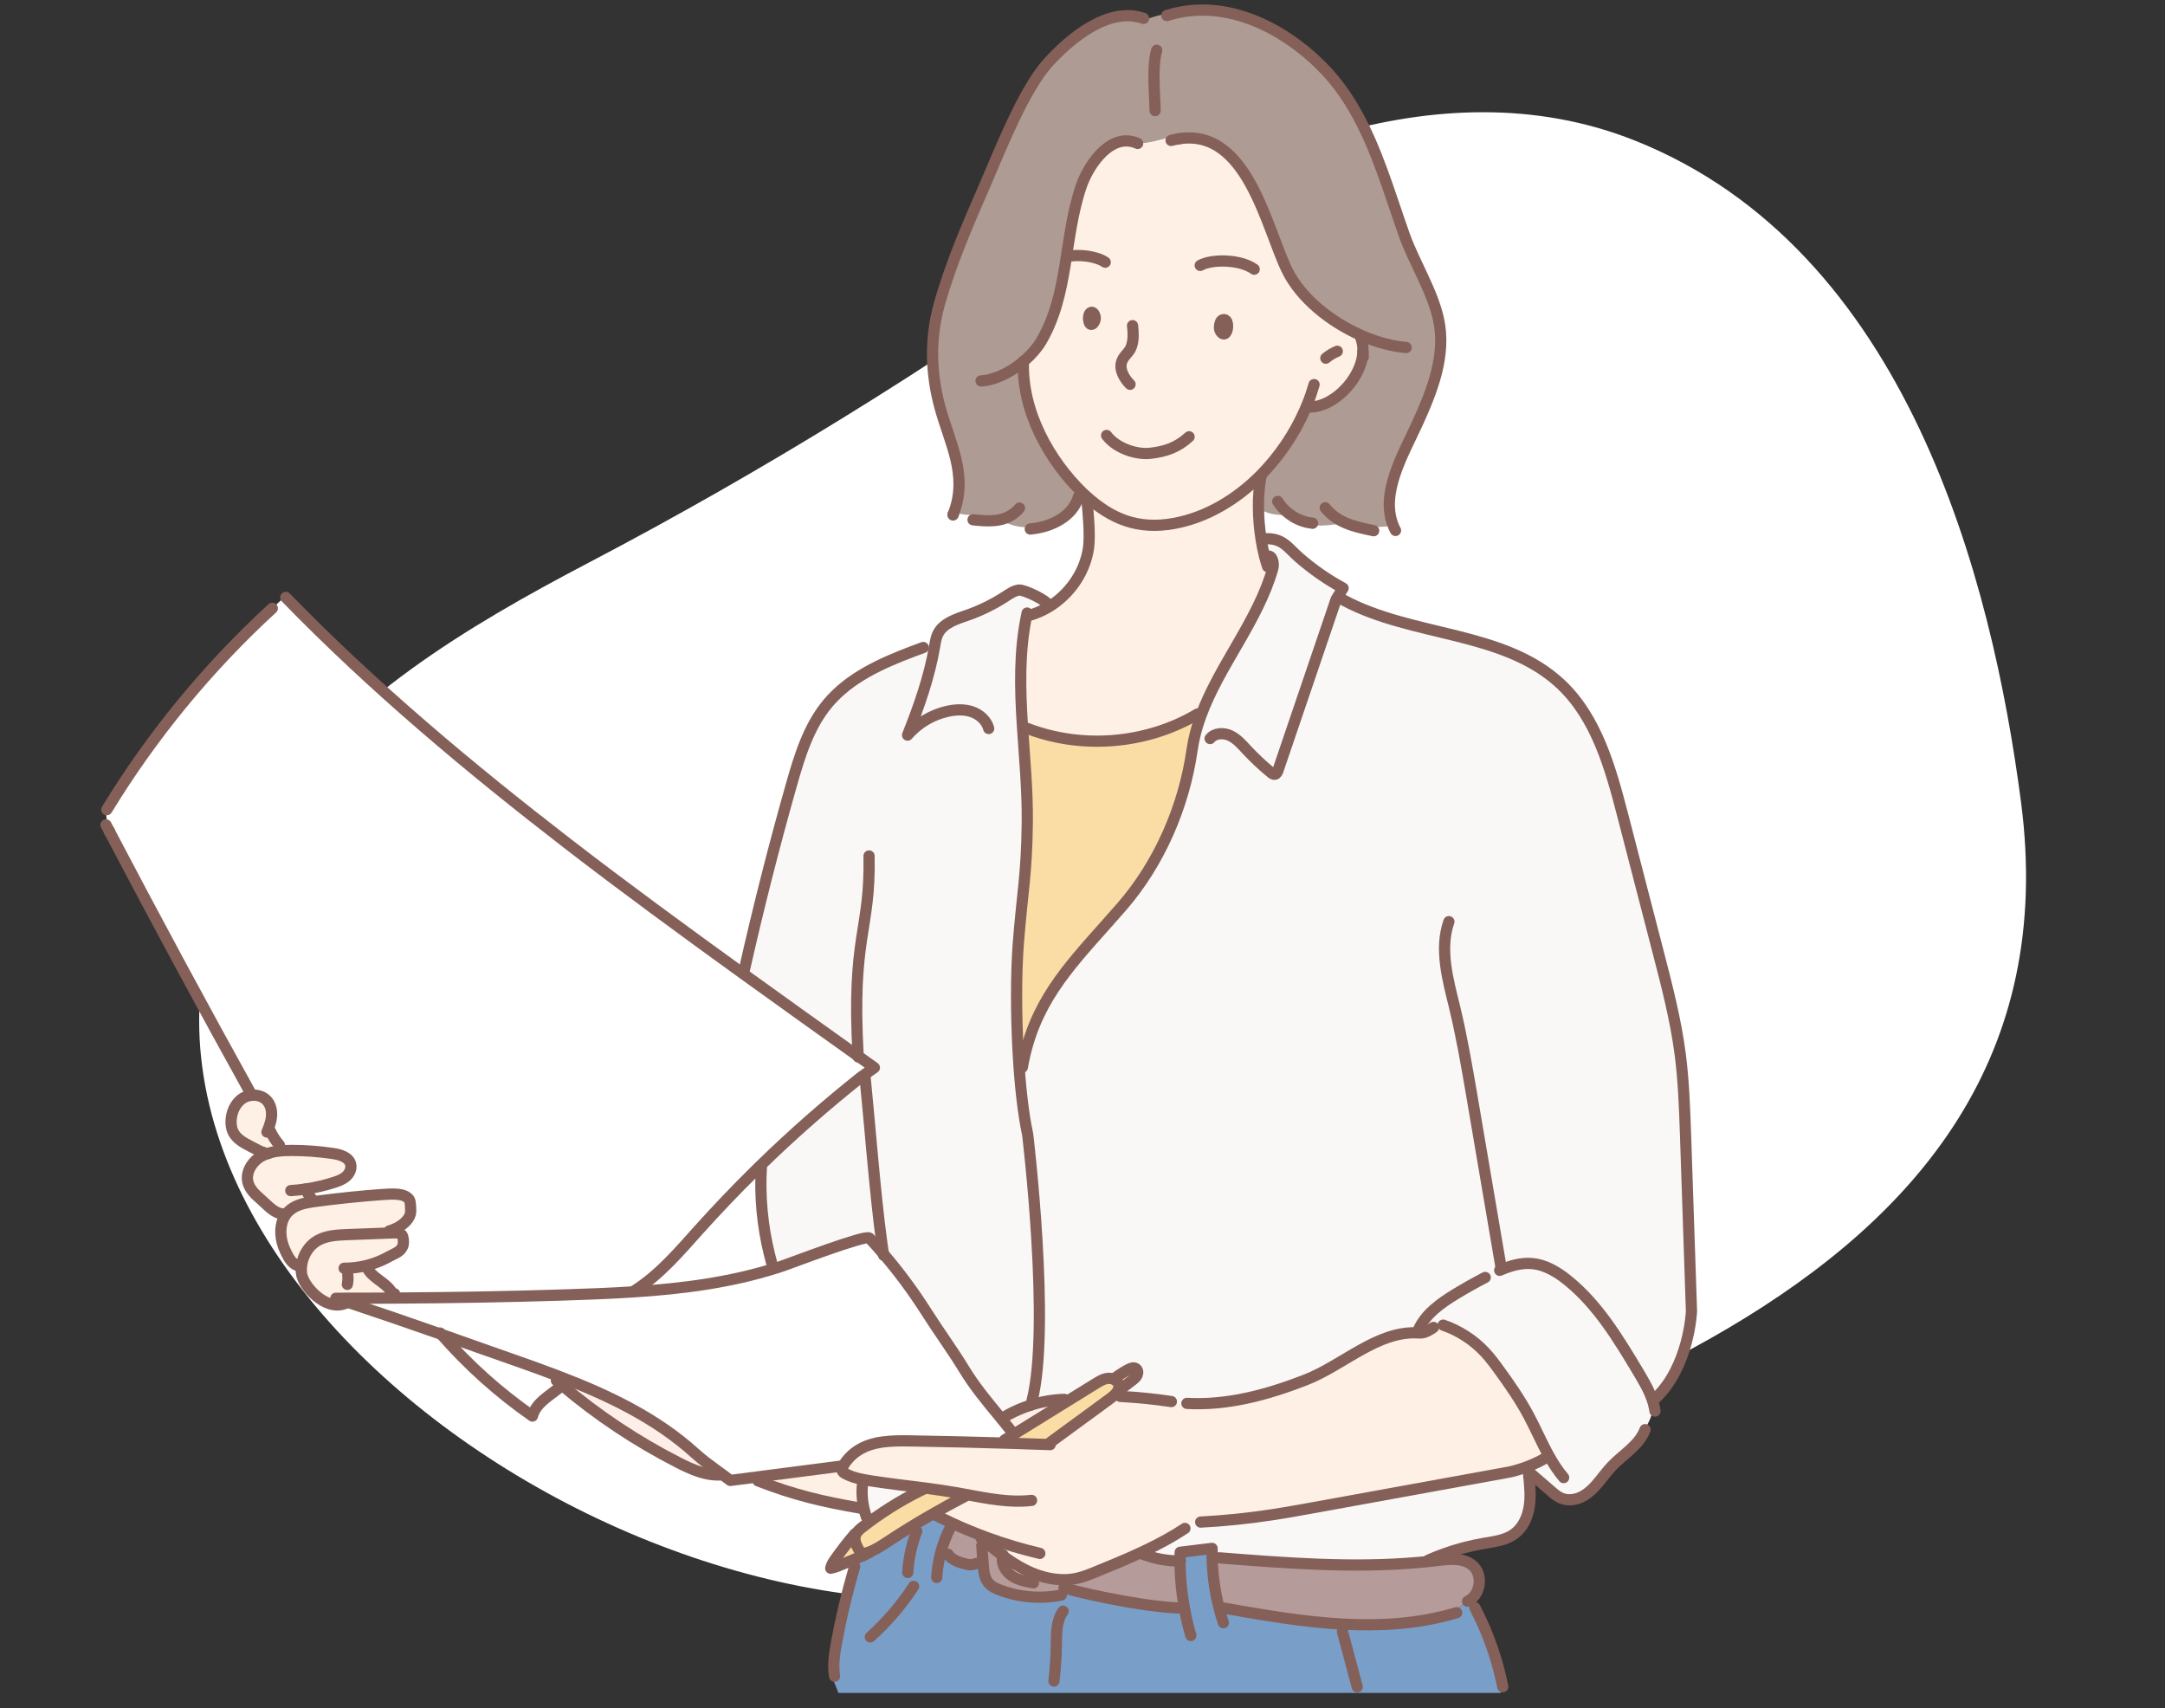 <?xml version="1.0" encoding="UTF-8"?><svg id="_レイヤー_2" xmlns="http://www.w3.org/2000/svg" xmlns:xlink="http://www.w3.org/1999/xlink" viewBox="0 0 2189.01 1726.73"><rect x="0" y="0" width="2189.01" height="1726.73" fill="#333333" stroke="none"/><defs><style>.cls-1{clip-path:url(#clippath);}.cls-2,.cls-3{fill:none;}.cls-2,.cls-4,.cls-5,.cls-6,.cls-7,.cls-8,.cls-9,.cls-10,.cls-11{stroke-width:0px;}.cls-3{stroke:#856058;stroke-linecap:round;stroke-linejoin:round;stroke-width:11.34px;}.cls-4{fill:#f9f8f7;}.cls-5{fill:#f9dda5;}.cls-6{fill:#799fc9;}.cls-7{fill:#ae9b94;}.cls-8{fill:#b59b99;}.cls-9{fill:#fdeee8;}.cls-10{fill:#fff;}.cls-11{fill:#fef0e5;}</style><clipPath id="clippath"><rect class="cls-2" width="2189.01" height="1726.73"/></clipPath></defs><g id="Layer_1"><path class="cls-10" d="m232.86,886.9c-184.13,411.38,481.66,850.22,894.74,700.65,366.5-132.71,982.9-262.59,915.86-776.49-29.31-224.63-114.55-559.31-390.79-669.11-201.83-80.22-423.94,24.97-554.07,117.36-159.06,112.93-326.9,217.04-503.13,309.38-124.58,65.28-246.76,138.73-324,250.18-15.61,22.52-28.42,45.23-38.62,68.02Z"/><g class="cls-1"><path class="cls-8" d="m1434.34,1579.54c6.34-.52,12.64-1.18,18.98-1.97,12.24-1.49,26.15-2.93,35.55,5.03,10.1,8.53,8.57,26.54-1.75,34.24-.09-.22-.17-.44-.17-.66-6.73,4.81-13.21,10.06-19.37,15.66-35.77,9.97-72.73,12.07-109.9,10.06-40.15-2.19-80.55-9.18-120.09-16.18l-4.68,1.18c-4.46-16.92-6.91-34.33-7.35-51.82l7.08-.22c67.13,5.29,134.69,10.58,201.69,4.68Z"/><path class="cls-6" d="m1467.58,1631.84c6.17-5.6,12.64-10.85,19.37-15.66,0,.22.09.44.17.66,1.4,4.46,3.32,8.75,5.64,12.77l.52-.26c11.15,22.08,19.5,45.61,24.84,69.8-.26,4.11-.48,8.18-.74,12.29h-145.14v-6.17c-4.99-18.63-9.97-37.3-14.91-55.93l.35-7.43c37.17,2.01,74.12-.09,109.9-10.06Z"/><path class="cls-11" d="m1199.86,1420.27l.22-1.53c41.02,2.32,81.65-8.79,119.91-23.7,38.26-14.91,72.59-49.81,113.61-47.58,3.5.17,6.78.79,15.79-5.51l-.31-1.84c3.28-.52,6.6-1.05,9.93-1.57l.17,1.09c16.01,5.51,30.61,14.96,42.16,27.29,5.38,5.73,10.06,12.07,14.65,18.41,10.63,14.61,20.9,29.52,29.48,45.44,7.22,13.43,13.21,27.68,20.64,40.98l-.79.44c-5.07,3.63-12.81,7.35-20.68,10.36-1.84.7-3.67,1.36-5.51,1.97-5.25,1.79-10.32,3.15-14.43,3.89-65.6,11.94-131.19,23.83-196.79,35.77-13.82,2.49-27.68,5.03-41.63,7.13-23.96,3.67-48.1,6.17-72.29,7.43l-.39-1.49c-5.6,1.66-11.02,3.8-16.22,6.47l.7,1.44c-12.33,8.18-25.36,15.26-38.7,21.6-1.84.92-3.67,1.79-5.51,2.62-14.91,7-30.13,13.21-45.35,19.42-6.47,2.67-13.03,5.34-19.85,6.82-4.33.92-8.66,1.36-13.08,1.36-12.73.04-25.54-3.54-37.13-9.1-.79-.35-1.57-.74-2.32-1.14-7.83-3.98-15.17-8.79-22.22-13.99-2.41-1.79-4.81-3.63-7.13-5.51l1.49-1.88c-3.67-2.93-6.78-6.52-9.14-10.54-12.29-4.46-24.4-9.45-36.25-14.91-4.29-1.97-8.57-4.02-12.77-6.08l-.22.44c-2.89-.61-5.64-1.57-8.22-2.93,11.2-6.47,22.61-12.73,34.11-18.67l.35-1.97c-2.84-.57-5.73-1.09-8.57-1.57-10.67-1.88-21.38-3.37-32.1-4.81-18.28-2.36-36.65-4.42-54.84-7.26-2.62-.39-5.25-.83-7.83-1.36-6.17-1.18-12.24-2.84-17.8-5.77-1.62-.83-3.28-1.97-3.67-3.72-.31-1.49.44-3.02,1.18-4.33,3.59-6.08,8.57-11.37,14.48-15.26,15.26-10.1,34.85-10.23,53.18-9.97,34.9.57,69.75,1.4,104.65,2.49,11.98.39,24.01.79,35.99,1.22l.04-1.4c20.16-14.74,40.32-29.56,60.48-44.3,5.38.17,10.71.39,16.09.57l.22-3.24c14.96.87,29.87,2.41,44.65,4.59,5.82,1.57,11.68,2.76,17.58,3.67Z"/><path class="cls-8" d="m1197.5,1625.55l-.74.13c-31.44-.09-90.66-11.85-120.96-20.34l-.22-8.35c4.42,0,8.75-.44,13.08-1.36,6.82-1.49,13.38-4.15,19.85-6.82,15.22-6.21,30.44-12.42,45.35-19.42l.61,1.36c12.29,4.9,25.45,7.39,38.66,7.3.04,15.92,1.53,31.84,4.37,47.49Z"/><path class="cls-7" d="m1378.06,355.5c.09-2.67-.04-5.29-.52-7.87-.04-.39-.13-.79-.26-1.14-.26-2.49-.57-4.94-.96-7.43-31.75-13.91-61.4-38.13-74.91-65.73-21.12-43.21-40.19-143.53-108.98-133.12h-.04c-2.67.39-5.47,1.01-8.31,1.75l-1.01-3.45c-4.99,1.49-10.06,2.71-15.09,3.89-6.52,1.53-13.47,3.06-19.85,1.44l-.04.26c-2.19-.79-4.37-1.27-6.47-1.49-23.13-2.54-41.81,26.5-48.37,45.57-17.8,52.04-12.29,108.72-40.45,156.69-3.98,6.73-9.84,13.51-16.79,19.55-.39.35-.83.7-1.22,1.05-1.75,51.65,27.2,101.02,59.47,132.42.66.66,1.36,1.27,2.01,1.88-1.88.83-3.85,1.57-5.86,2.1l.04.17c-5.6,20.07-27.42,30.48-46.84,32.54l-.17-1.84c-11.06,1.14-22.52-1.4-31.92-7.43-2.06.48-4.15.79-6.25.96-7.17.66-14.56-.04-21.43-.79l.09-4.72c-6.52-.04-13.08-.96-19.37-2.76.09-.26.17-.48.26-.7,13.6-37.92-4.46-69.36-14.3-105.04-9.53-34.81-10.45-69.97-.7-104.87,11.76-41.94,29.39-82,46.71-121.84,14.69-33.85,38.66-95.47,63.76-122.84,22.04-24.1,60.83-56.5,95.99-44.12l.66,1.66c11.98-4.5,24.53-7.48,37.3-8.79l.13.66c58.64-10.63,114.18,24.8,146.59,59.65,10.93,11.72,20.07,24.58,28.03,38.18,22.96,39.31,35.68,84.71,50.82,127.35,10.06,28.16,27.99,55.89,34.55,84.84,8.4,36.95-6.6,73.91-21.73,106.97-13.64,29.91-37.48,69.62-23.75,102.55-11.59,1.09-23.22,1.57-34.9,1.49-4.72-1.22-9.27-2.62-13.56-4.55-5.2.92-10.5,1.57-15.74,2.14-9.18.96-18.94,1.36-27.11-2.93l.26-.83c-3.63-1.14-7.08-2.76-10.32-4.72-.61-.35-1.22-.74-1.79-1.22-1.09,0-2.23-.04-3.37-.09-5.64-.17-11.33-.31-16.84-1.57-4.72-1.05-9.36-2.97-13.08-6.08-.13-11.37.7-22.39,2.67-32.01l-.66-.66s.09-.09.13-.13c18.89-19.07,34.29-42.03,44.74-65.9,5.07.7,10.41-.35,14.74-3.06l-.35-1.31c2.97-.83,5.95-1.97,8.83-3.45,18.63-9.4,34.77-31.18,35.55-51.25Z"/><path class="cls-4" d="m1539.13,1484.51c1.84-.61,3.67-1.27,5.51-1.97,1.14,2.8,2.54,5.47,4.11,8-.48-.44-.96-.83-1.44-1.27l-1.66,1.92c1.09,10.67,2.23,21.52.52,32.1-1.66,10.63-6.52,21.12-15.17,27.46-8.75,6.38-20.07,7.65-30.74,9.49-14.04,2.41-27.81,6.08-41.19,10.98-8.35,2.32-16.62,5.12-24.71,8.31-67,5.9-134.56.61-201.69-4.68l-7.08.22c-.09-3.24-.09-6.52-.04-9.75l-32.27,3.94c-.09,2.93-.13,5.86-.13,8.79-13.21.09-26.37-2.41-38.66-7.3l-.61-1.36c1.84-.83,3.67-1.71,5.51-2.62,13.34-6.34,26.37-13.43,38.7-21.6l-.7-1.44c5.2-2.67,10.63-4.81,16.22-6.47l.39,1.49c24.18-1.27,48.32-3.76,72.29-7.43,13.95-2.1,27.81-4.64,41.63-7.13,65.6-11.94,131.19-23.83,196.79-35.77,4.11-.74,9.18-2.1,14.43-3.89Z"/><path class="cls-5" d="m1131.07,1403.83c.35-1.31.44-2.67.04-4.07-.61-2.36-2.36-4.11-4.55-5.12l.74-1.49c4.29-3.19,8.79-6.08,13.51-8.62,2.41-1.31,5.47-2.49,7.7-.92,1.97,1.31,2.23,4.24,1.27,6.38-.92,2.14-2.84,3.72-4.68,5.2-3.98,3.15-8,6.17-12.16,9.1l-1.88-.48Z"/><path class="cls-5" d="m1121.32,1414.67c-20.16,14.74-40.32,29.56-60.48,44.3l-.04,1.4c-11.98-.44-24.01-.83-35.99-1.22v-.31c-2.06-1.53-3.32-3.89-3.67-6.43,1.27-.79,2.49-1.57,3.76-2.36,17.62-10.89,35.25-21.82,52.91-32.75,10.06-6.21,20.12-12.46,30.22-18.67,3.8-2.36,7.83-4.81,12.33-5.2,2.1-.17,4.33.22,6.21,1.22,2.19,1.01,3.94,2.76,4.55,5.12.39,1.4.31,2.76-.04,4.07-1.05,3.89-4.9,7.3-8.4,9.84-.44.35-.92.66-1.36,1.01Z"/><path class="cls-11" d="m1286.84,575.07c0,.09-.04.13-.09.22-15.22,52.87-53.92,97.35-72.55,148.34l-1.71-.61c-2.32.66-4.64,1.27-7,1.88-49.11,27.03-110.07,31.97-162.9,12.94l.09-.26c-3.19-1.27-6.25-2.89-9.01-4.99-2.36-37.08-3.24-73.95,4.29-110.16.79-.52,1.57-1.01,2.36-1.49l.66,1.09c6.73-1.92,13.16-4.72,19.15-8.31,1.49-.87,2.93-1.84,4.37-2.84,19.11-13.12,32.89-34.2,36.12-57.24,1.75-12.73-.39-35.16-1.62-48.02l-1.66-.17c.09-1.18.22-2.32.35-3.45l.44-.48c25.93,23.31,52.39,34.2,88.73,27.68,33.37-5.99,63.89-24.75,87.55-48.59l.66.66c-1.97,9.62-2.8,20.64-2.67,32.01.09,10.71,1.05,21.69,2.71,32.19.96,5.9,2.1,11.59,3.5,17.01l2.36-.09c5.47-1.92,7.48,7.13,5.86,12.68Z"/><path class="cls-4" d="m1286.75,575.29c.04-.09.09-.13.09-.22,1.62-5.55-.39-14.61-5.86-12.68l-2.36.09c-1.4-5.42-2.54-11.11-3.5-17.01.7.17,1.4.35,2.14.52l.31-1.22c18.98-1.66,24.53,8.92,35.47,18.5,13.73,12.07,28.86,22.61,44.96,31.31l-3.94,6.34c1.27,2.14,2.8,4.11,4.55,5.86,69.88,37.48,162.2,30.7,219.88,85.23,35.95,34.02,49.9,84.58,62.32,132.46,11.85,45.79,23.75,91.62,35.6,137.4,8.92,34.37,17.89,68.88,22.48,104.08,3.5,27.16,4.42,54.53,5.38,81.91,1.97,59.26,3.98,118.51,5.99,177.77,0,0-2.27,55.8-36.52,88.08l1.4,2.32c-1.18.7-2.41,1.4-3.59,2.1.31,1.14.61,2.27.87,3.45l-.48.09c-1.18,8.31-4.42,16.31-9.27,23.13l.66.48c-5.9,15.83-22.17,24.84-33.76,37.08-6.08,6.38-10.93,13.82-16.97,20.29-4.33,4.68-9.36,8.88-15.26,11.37-5.9,2.45-12.81,3.02-18.72.57-3.89-1.62-7.17-4.42-10.36-7.22-6.52-5.6-13.03-11.24-19.5-16.84-1.57-2.54-2.97-5.2-4.11-8,7.87-3.02,15.61-6.73,20.68-10.36l.79-.44c-7.43-13.29-13.43-27.55-20.64-40.98-8.57-15.92-18.85-30.83-29.48-45.44-4.59-6.34-9.27-12.68-14.65-18.41-11.55-12.33-26.15-21.78-42.16-27.29l-.17-1.09c-3.32.52-6.65,1.05-9.93,1.57l.31,1.84c-9.01,6.3-12.29,5.69-15.79,5.51-41.02-2.23-75.35,32.67-113.61,47.58-38.26,14.91-78.89,26.02-119.91,23.7l-.22,1.53c-5.9-.92-11.76-2.1-17.58-3.67-14.78-2.19-29.69-3.72-44.65-4.59l-.22,3.24c-5.38-.17-10.71-.39-16.09-.57.44-.35.92-.66,1.36-1.01,3.5-2.54,7.35-5.95,8.4-9.84l1.88.48c4.15-2.93,8.18-5.95,12.16-9.1,1.84-1.49,3.76-3.06,4.68-5.2.96-2.14.7-5.07-1.27-6.38-2.23-1.57-5.29-.39-7.7.92-4.72,2.54-9.23,5.42-13.51,8.62l-.74,1.49c-1.88-1.01-4.11-1.4-6.21-1.22-4.5.39-8.53,2.84-12.33,5.2-10.1,6.21-20.16,12.46-30.22,18.67l-1.62-2.62c-11.72.35-23.35,2.41-34.5,5.95.09-1.36.17-2.71.26-4.07l1.4.09c19.24-74.91-4.29-269.78-4.29-269.78-4.55-20.95-7.7-49.72-9.45-79.85,2.36-4.29,5.16-8.35,8.31-12.16l1.27.35c16.49-56.24,53.35-90.66,95.07-138.67,38-43.73,62.89-101.19,71.02-158.35,1.71-11.94,4.81-23.4,8.92-34.55,18.63-50.99,57.33-95.47,72.55-148.34Z"/><path class="cls-5" d="m1042.6,737.84c52.83,19.02,113.79,14.08,162.9-12.94,2.36-.61,4.68-1.22,7-1.88l1.71.61c-4.11,11.15-7.22,22.61-8.92,34.55-8.13,57.16-33.02,114.62-71.02,158.35-41.72,48.02-78.59,82.43-95.07,138.67l-1.27-.35c-3.15,3.8-5.95,7.87-8.31,12.16-2.41-40.71-2.32-84.01.04-113.96,4.11-52.08,8.44-68.96,9.01-121.27.39-32.97-2.89-66.17-4.99-99.18,2.76,2.1,5.82,3.72,9.01,4.99l-.09.26Z"/><path class="cls-11" d="m1376.31,339.05c.39,2.49.7,4.94.96,7.43.35,2.97.61,5.99.79,9.01-.79,20.07-16.92,41.85-35.55,51.25-2.89,1.49-5.86,2.62-8.83,3.45l.35,1.31c-4.33,2.71-9.66,3.76-14.74,3.06-10.45,23.88-25.85,46.84-44.74,65.9-.04.04-.09.09-.13.13-23.66,23.83-54.18,42.59-87.55,48.59-36.34,6.52-62.8-4.37-88.73-27.68-.61-.57-1.22-1.18-1.88-1.75-.66-.61-1.36-1.22-2.01-1.88-32.27-31.4-61.22-80.77-59.47-132.42.39-.35.83-.7,1.22-1.05,6.95-6.03,12.81-12.81,16.79-19.55,28.16-47.97,22.65-104.65,40.45-156.69,6.56-19.07,25.23-48.1,48.37-45.57,2.1.22,4.29.7,6.47,1.49l.04-.26c6.38,1.62,13.34.09,19.85-1.44,5.03-1.18,10.1-2.41,15.09-3.89l1.01,3.45c2.84-.74,5.64-1.36,8.31-1.75h.04c68.79-10.41,87.86,89.91,108.98,133.12,13.51,27.59,43.16,51.82,74.91,65.73Zm-142.26-4.07c4.33,6.69,8-.79,7-7.48-.87-6.12-5.77-4.9-6.91-2.23-1.31,3.1-1.71,7.22-.09,9.71Zm-132.94-9.71c1.71,6.52,7.74-.31,5.99-5.82-2.49-7.7-8.13-2.54-5.99,5.82Z"/><path class="cls-9" d="m1013.91,1572.76c7.04,5.2,14.39,10.01,22.22,13.99.74.39,1.53.79,2.32,1.14l-2.32,10.54c-4.9-1.22-9.62-2.93-13.69-5.86-6.21-4.5-10.5-12.51-8.53-19.81Z"/><path class="cls-10" d="m349.59,1315.84h-.04v-.04c-3.32-1.09-6.65-2.23-9.97-3.32,20.82,0,41.63-.04,62.45-.22,55.5-.35,111.03-1.27,166.49-3.06,24.36-.79,48.85-1.62,73.29-3.28,48.45-3.15,96.73-9.36,143.09-24.05,2.14-.7,4.29-1.4,6.43-2.1,8.83-2.97,84.14-31.92,87.68-28.12,4.55,4.9,9.05,9.88,13.43,15,.22.26.48.57.74.87,16.09,18.8,30.83,38.75,44.04,59.65,10.58,16.71,26.85,39.31,37.08,56.24,11.41,18.76,23.79,33.41,36.87,49.29,4.29,5.2,8.62,10.58,13.03,16.22l.7,1.14c-1.27.79-2.49,1.57-3.76,2.36.35,2.54,1.62,4.9,3.67,6.43v.31c-34.9-1.09-69.75-1.92-104.65-2.49-18.32-.26-37.92-.13-53.18,9.97-5.9,3.89-10.89,9.18-14.48,15.26l-86.63,11.2-27.51,3.54c-2.58-1.97-5.25-3.94-7.87-5.9-2.1-1.53-4.2-3.06-6.3-4.59-7.39-5.38-14.69-10.8-21.34-16.84-39.49-35.82-87.9-58.82-137.58-77.84-27.77-10.67-55.93-20.12-83.18-29.82-11.98-4.29-23.96-8.53-35.95-12.73-32.1-11.28-64.29-22.3-96.56-33.06Z"/><path class="cls-9" d="m1019.64,1430.07c7.04-3.8,14.43-6.95,22.04-9.4v-.04c11.15-3.54,22.78-5.6,34.5-5.95l1.62,2.62c-17.67,10.93-35.29,21.87-52.91,32.75l-.7-1.14c-4.42-5.64-8.75-11.02-13.03-16.22,2.58-1.49,5.42-2.49,8.35-2.89l.13.26Z"/><path class="cls-8" d="m992.7,1562.44l3.28-3.98c3.54,2.97,7.13,5.95,10.8,8.79,2.32,1.88,4.72,3.72,7.13,5.51-1.97,7.3,2.32,15.31,8.53,19.81,4.07,2.93,8.79,4.64,13.69,5.86l2.32-10.54c11.59,5.55,24.4,9.14,37.13,9.1l.22,8.35-2.67,7.13c-20.47,4.15-42.11,2.45-61.66-4.85-4.5-1.71-9.1-3.8-12.16-7.52-4.07-4.99-4.72-11.85-5.2-18.28-.04-.35-.04-.66-.09-1.01-.39-6.12-.87-12.29-1.31-18.37Z"/><path class="cls-8" d="m999.13,1554.83c2.36,4.02,5.47,7.61,9.14,10.54l-1.49,1.88c-3.67-2.84-7.26-5.82-10.8-8.79l-3.28,3.98c.44,6.08.92,12.24,1.31,18.37h-.17c-8.88-2.19-7.74,2.67-16.62.48-7.04-1.71-14.78-3.89-18.67-10.06l-7.35-1.79c2.27-8.48,5.42-16.79,9.4-24.62l2.27-4.9c11.85,5.47,23.96,10.45,36.25,14.91Z"/><path class="cls-5" d="m975.78,1512.67c-11.5,5.95-22.92,12.2-34.11,18.67-14.96,8.57-29.65,17.62-44.04,27.16-6.03,3.94-12.07,8.05-18.8,10.45-.87.35-1.79.66-2.71.92-1.75.48-3.72.83-5.29-.09-1.09-.66-1.79-1.84-2.45-3.02-2.45-4.42-4.99-9.45-3.54-14.3.13-.48.31-.92.48-1.31,1.4-3.02,4.15-5.34,6.82-7.39,2.45-1.92,4.94-3.8,7.43-5.64,17.49-12.9,36.21-24.14,55.85-33.5l.04-.31c10.71,1.44,21.43,2.93,32.1,4.81,2.84.48,5.73,1.01,8.57,1.57l-.35,1.97Z"/><path class="cls-4" d="m752.75,979.94c14.17-62.75,30-125.12,47.58-187,8.27-28.91,17.32-58.64,36.6-81.73,21.91-26.2,54.14-40.67,86.33-52.83l-.22-.57c7.57-2.93,15.13-5.86,22.7-8.83.57-2.84,1.31-5.64,2.58-8.27,5.38-10.93,18.63-14.91,30.17-18.94,13.34-4.68,26.15-11.02,38-18.72,4.24-2.76,8.53-5.77,13.51-6.56,4.99-.83,28.43,10.36,29.96,15.17l.17,2.06c-5.99,3.59-12.42,6.38-19.15,8.31l-.66-1.09c-.79.48-1.57.96-2.36,1.49-7.52,36.21-6.65,73.08-4.29,110.16,2.1,33.02,5.38,66.21,4.99,99.18-.57,52.3-4.9,69.18-9.01,121.27-2.36,29.96-2.45,73.25-.04,113.96,1.75,30.13,4.9,58.91,9.45,79.85,0,0,23.53,194.87,4.29,269.78l-1.4-.09c-.09,1.36-.17,2.71-.26,4.07v.04c-7.61,2.45-15,5.6-22.04,9.4l-.13-.26c-2.93.39-5.77,1.4-8.35,2.89-13.08-15.87-25.45-30.52-36.87-49.29-10.23-16.92-26.5-39.53-37.08-56.24-13.21-20.9-27.94-40.85-44.04-59.65-.57-3.76-1.14-7.7-1.71-11.81-6.73-49.59-12.16-120.83-16.75-166.27l-1.66-2.32,11.02-7.78c-5.42-3.85-10.89-7.74-16.4-11.68-37.22-26.54-76.7-54.71-116.41-83.4.48-1.44.96-2.93,1.49-4.33Z"/><path class="cls-4" d="m935.46,1504.32l-.04.31c-19.64,9.36-38.35,20.6-55.85,33.5l-3.5-4.42c-.87-2.45-1.62-4.94-2.23-7.43-2.27-9.23-2.8-18.89-1.49-28.29l.44-2.27c2.58.52,5.2.96,7.83,1.36,18.19,2.84,36.56,4.9,54.84,7.26Z"/><path class="cls-4" d="m779.51,1267.91l-1.49.39c-7.17-28.86-9.97-58.86-8.22-88.51l-1.18-1.22c32.45-31.62,66.52-61.57,102.03-89.74l2.41-1.71,1.66,2.32c4.59,45.44,10.01,116.68,16.75,166.27.17,3.63.48,7.3.96,10.93-4.37-5.12-8.88-10.1-13.43-15-3.54-3.8-78.85,25.15-87.68,28.12-2.14.7-4.29,1.4-6.43,2.1-2.32-4.42-4.11-9.14-5.38-13.95Z"/><path class="cls-11" d="m869.68,1524.61c-38.79-6.78-66.43-13.21-103.29-27.55l-.52-3.98,86.63-11.2c-.74,1.31-1.49,2.84-1.18,4.33.39,1.75,2.06,2.89,3.67,3.72,5.55,2.93,11.63,4.59,17.8,5.77l-.44,2.27c-1.31,9.4-.79,19.07,1.49,28.29l-.31.09c-1.27-.57-2.58-1.14-3.85-1.75Z"/><path class="cls-6" d="m1232.92,1626.9l4.68-1.18c39.53,7,79.94,13.99,120.09,16.18l-.35,7.43c4.94,18.63,9.93,37.3,14.91,55.93v6.17h-524.65c-1.75-5.29-3.94-10.41-6.56-15.35l2.8-1.53c-1.88-11.24-.09-22.7,1.97-33.89,4.55-25.01,10.45-49.81,17.54-74.21.52-3.59,1.27-7.17,2.23-10.67l-.04-.13c2.23-.96,4.5-1.88,6.73-2.84,2.19-1.22,4.46-2.27,6.82-3.1l-.26-.74c6.73-2.41,12.77-6.52,18.8-10.45,14.39-9.53,29.08-18.59,44.04-27.16,2.58,1.36,5.34,2.32,8.22,2.93l.22-.44c4.2,2.06,8.48,4.11,12.77,6.08l-2.27,4.9c-3.98,7.83-7.13,16.14-9.4,24.62l7.35,1.79c3.89,6.17,11.63,8.35,18.67,10.06,8.88,2.19,7.74-2.67,16.62-.48h.17c.04.35.04.66.09,1.01.48,6.43,1.14,13.29,5.2,18.28,3.06,3.72,7.65,5.82,12.16,7.52,19.55,7.3,41.19,9.01,61.66,4.85l2.67-7.13c30.31,8.48,89.52,20.25,120.96,20.34l.74-.13c-2.84-15.66-4.33-31.57-4.37-47.49,0-2.93.04-5.86.13-8.79l32.27-3.94c-.04,3.24-.04,6.52.04,9.75.44,17.49,2.89,34.9,7.35,51.82Z"/><path class="cls-5" d="m872.26,1572.8c-2.23.96-4.5,1.88-6.73,2.84-4.33,1.79-8.66,3.63-12.99,5.42-4.11,1.75-8.22,3.45-12.59,4.33.61-3.32,2.54-6.25,4.46-9.01,6.25-8.92,12.9-17.49,19.99-25.71l.92.48c-.17.39-.35.83-.48,1.31-1.44,4.85,1.09,9.88,3.54,14.3.66,1.18,1.36,2.36,2.45,3.02,1.57.92,3.54.57,5.29.09.92-.26,1.84-.57,2.71-.92l.26.74c-2.36.83-4.64,1.88-6.82,3.1Z"/><path class="cls-9" d="m569.08,1399.76c-1.14-2.84-2.36-5.6-3.8-8.31,49.68,19.02,98.09,42.03,137.58,77.84,6.65,6.03,13.95,11.46,21.34,16.84,2.1,1.53,4.2,3.06,6.3,4.59l-.13.17c-15.61,1.53-30.74-5.2-44.69-12.33-41.94-21.43-81.43-47.67-117.38-78.1.26-.22.52-.44.79-.7Z"/><path class="cls-10" d="m446.15,1348.9c11.98,4.2,23.96,8.44,35.95,12.73,27.24,9.71,55.41,19.15,83.18,29.82,1.44,2.71,2.67,5.47,3.8,8.31-.26.26-.52.48-.79.7-11.11,10.01-26.2,16.92-29.96,31.09-33.89-23.66-64.98-51.47-92.19-82.65Z"/><path class="cls-11" d="m348.89,1317.76c-19.9,7.96-42.81-17.89-44.08-30.7-.04-.66-.09-1.31-.13-2.01-.48-12.16,5.73-24.62,16.27-30.79,8.92-5.16,19.68-5.73,30-6.12,15.7-.61,31.4-1.18,47.1-1.79,1.09-.04,2.23-.09,3.32.04,1.97.17,3.76.74,5.03,2.19,1.49,1.79,1.79,7.57,1.22,9.8-1.71,6.95-8.18,8.57-14.39,12.03-4.81,2.67-9.84,4.94-15.04,6.69-2.49.87-5.03,1.62-7.57,2.27l.44,1.79c4.5,10.36,17.32,14.34,23.88,23.57,1.05,1.44,2.23,3.19,4.02,3.19l.17-.13c.83,1.44,1.84,2.84,2.89,4.15v.31c-20.82.17-41.63.22-62.45.22,3.32,1.09,6.65,2.23,9.97,3.32v.04l-.66,1.92Z"/><path class="cls-11" d="m296.54,1276.87c-3.8-3.19-6.08-8.05-8.48-13.29-4.5-9.71-5.77-21.78-1.57-31.27,1.22-2.93,3.06-5.6,5.42-7.87,6.25-5.99,15.04-8.09,23.7-9.4,1.27-.17,2.49-.35,3.72-.52,22.22-2.97,44.47-5.25,66.78-6.91,5.34-.39,10.67-.74,15.96-.26,4.46.44,9.27,1.75,11.76,5.47,1.36,2.1,1.44,9.4,1.4,11.89-.13,6.78-6.52,12.73-13.47,16.44-.04,1.75-.17,3.5-.39,5.25-1.09-.13-2.23-.09-3.32-.04-15.7.61-31.4,1.18-47.1,1.79-10.32.39-21.08.96-30,6.12-10.54,6.17-16.75,18.63-16.27,30.79h-.39c-2.89-2.41-5.73-4.77-8.57-7.17l.83-1.01Z"/><path class="cls-11" d="m280.19,1225.71c-5.99-2.71-11.89-9.27-16.4-13.16-5.51-4.81-11.24-10.1-13.08-17.19-2.67-10.28,4.2-21.17,13.43-26.37,1.88-1.05,3.89-1.92,5.9-2.67,5.64-2.01,11.68-2.84,17.75-3.15,2.45-.09,4.85-.13,7.26-.13,14.04,0,28.03,1.05,41.89,3.15,7.26,1.09,15.87,3.72,17.62,10.85,1.09,4.46-1.18,9.23-4.59,12.24-3.45,3.06-7.87,4.68-12.24,6.08-9.14,2.93-18.5,5.16-27.99,6.56-.31.09-.61.13-.92.13v.04c1.62,3.5,3.72,6.73,6.21,9.66l.57,3.28c-8.66,1.31-17.45,3.41-23.7,9.4-2.36,2.27-4.2,4.94-5.42,7.87-2.19-1.97-4.42-3.94-6.6-5.9l.31-.7Z"/><path class="cls-11" d="m265.58,1164.88c-2.06-.79-4.02-1.75-4.68-2.1-2.58-1.31-5.12-2.62-7.65-3.94-7.08-3.63-14.65-7.83-17.84-15.09-1.27-2.93-1.75-6.17-1.79-9.36-.04-9.18,3.85-18.76,11.5-23.88,2.8-1.88,6.08-2.97,9.45-3.28.52-.04,1.05-.09,1.57-.09,5.34-.09,10.63,1.84,14.08,5.9,3.54,4.2,4.77,10.06,4.29,15.52-.22,2.93-.92,5.82-1.84,8.62.96,1.75,1.92,3.45,2.89,5.2l-2.19,1.22c2.41,5.07,5.51,9.8,9.18,14.04l1.88-1.09c1.09,1.92,2.19,3.85,3.32,5.77l.04.83c-6.08.31-12.11,1.14-17.75,3.15-1.09-.17-2.76-.74-4.37-1.36,0,0-.04-.09-.09-.09Z"/><path class="cls-10" d="m275.68,615.26c3.72-4.46,8.13-8.44,12.9-11.81l.35.48c88.34,90.92,185.86,172.43,286.22,249.84,54.23,41.81,115.41,86.72,176.11,130.49,39.71,28.69,79.2,56.85,116.41,83.4,5.51,3.94,10.98,7.83,16.4,11.68l-11.02,7.78-2.41,1.71c-35.51,28.16-69.58,58.12-102.03,89.74-2.1,2.01-4.15,4.02-6.17,6.08-19.11,18.85-37.65,38.31-55.58,58.25-20.07,22.35-39.8,45.74-65.16,61.84l.09,1.18c-24.45,1.66-48.94,2.49-73.29,3.28-55.45,1.79-110.99,2.71-166.49,3.06v-.31c-1.05-1.31-2.06-2.71-2.89-4.15l-.17.13c-1.79,0-2.97-1.75-4.02-3.19-6.56-9.23-19.37-13.21-23.88-23.57l-.44-1.79c2.54-.66,5.07-1.4,7.57-2.27,5.2-1.75,10.23-4.02,15.04-6.69,6.21-3.45,12.68-5.07,14.39-12.03.57-2.23.26-8-1.22-9.8-1.27-1.44-3.06-2.01-5.03-2.19.22-1.75.35-3.5.39-5.25,6.95-3.72,13.34-9.66,13.47-16.44.04-2.49-.04-9.8-1.4-11.89-2.49-3.72-7.3-5.03-11.76-5.47-5.29-.48-10.63-.13-15.96.26-22.3,1.66-44.56,3.94-66.78,6.91-1.22.17-2.45.35-3.72.52l-.57-3.28c-2.49-2.93-4.59-6.17-6.21-9.66v-.04c.31,0,.61-.04.92-.13,9.49-1.4,18.85-3.63,27.99-6.56,4.37-1.4,8.79-3.02,12.24-6.08,3.41-3.02,5.69-7.78,4.59-12.24-1.75-7.13-10.36-9.75-17.62-10.85-13.86-2.1-27.86-3.15-41.89-3.15-2.41,0-4.81.04-7.26.13l-.04-.83c-1.14-1.92-2.23-3.85-3.32-5.77l-1.88,1.09c-3.67-4.24-6.78-8.96-9.18-14.04l2.19-1.22c-.96-1.75-1.92-3.45-2.89-5.2.92-2.8,1.62-5.69,1.84-8.62.48-5.47-.74-11.33-4.29-15.52-3.45-4.07-8.75-5.99-14.08-5.9-.52,0-1.05.04-1.57.09-49.02-88.34-96.95-177.24-143.92-266.72,0-.04-.04-.04,0-.09-2.36-7.08-3.5-14.52-3.41-21.95h.79c45.87-75.22,102.38-143.96,167.32-203.53l.35.31Z"/><path class="cls-3" d="m1241.05,327.51c-.87-6.12-5.77-4.9-6.91-2.23-1.31,3.1-1.71,7.22-.09,9.71,4.33,6.69,8-.79,7-7.48Z"/><path class="cls-3" d="m1107.1,319.46c-2.49-7.7-8.13-2.54-5.99,5.82,1.71,6.52,7.74-.31,5.99-5.82Z"/><path class="cls-3" d="m1145.11,329.22c.79,7,1.18,14.43-1.18,21.17-2.23,6.34-7.3,8.53-9.66,14.91-3.1,8.48,2.76,17.67,8.31,23.22"/><path class="cls-3" d="m1268.12,272.15c-14.87-10.58-43.78-10.1-54.58-3.85"/><path class="cls-3" d="m1117.47,265.06c-8.75-6.03-27.59-8.44-38.44-5.55"/><path class="cls-3" d="m1169.55,50.78c-4.9,16.27-1.88,44.08-1.66,61.05"/><path class="cls-3" d="m1376.01,342.03c.57,1.44,1.01,2.93,1.27,4.46.13.35.22.74.26,1.14.48,2.58.61,5.2.52,7.87-.79,20.07-16.92,41.85-35.55,51.25-2.89,1.49-5.86,2.62-8.83,3.45-2.71.74-5.42,1.18-8.09,1.27"/><path class="cls-3" d="m1150.27,145.02c-.74-.35-1.49-.66-2.19-.92-2.19-.79-4.37-1.27-6.47-1.49-23.13-2.54-41.81,26.5-48.37,45.57-17.8,52.04-12.29,108.72-40.45,156.69-3.98,6.73-9.84,13.51-16.79,19.55-.39.35-.83.7-1.22,1.05-.22.22-.48.44-.74.66-12.64,10.41-28.29,18.24-42.11,18.94"/><path class="cls-3" d="m1118.87,440.21c9.27,12.51,29.47,19.72,44.3,18.02,14.91-1.71,27.07-5.6,39.1-16.66"/><path class="cls-3" d="m1192.42,140.21c68.79-10.41,87.86,89.91,108.98,133.12,13.51,27.59,43.16,51.82,74.91,65.73.74.39,1.44.7,2.19,1.01,14.48,6.08,29.34,10.06,43.25,11.24"/><path class="cls-3" d="m1184.07,141.96c2.84-.74,5.64-1.36,8.31-1.75"/><path class="cls-3" d="m963.84,519.8c-.09.26-.17.57-.26.83"/><path class="cls-3" d="m1156.26,18.59c-35.16-12.38-73.95,20.03-95.99,44.12-25.1,27.38-49.07,88.99-63.76,122.84-17.32,39.84-34.94,79.9-46.71,121.84-9.75,34.9-8.83,70.06.7,104.87,9.84,35.68,27.9,67.13,14.3,105.04-.09.22-.17.44-.26.7-.17.57-.44,1.18-.66,1.79"/><path class="cls-3" d="m1179.78,15.7c4.85-1.53,9.71-2.71,14.56-3.59,58.64-10.63,114.18,24.8,146.59,59.65,10.93,11.72,20.07,24.58,28.03,38.18,22.96,39.31,35.68,84.71,50.82,127.35,10.06,28.16,27.99,55.89,34.55,84.84,8.4,36.95-6.6,73.91-21.73,106.97-13.64,29.91-37.48,69.62-23.75,102.55.61,1.57,1.31,3.1,2.14,4.59"/><path class="cls-3" d="m1388.91,536.5c-5.12-1.05-10.15-2.1-14.96-3.37-4.72-1.22-9.27-2.62-13.56-4.55-7.65-3.24-14.56-7.92-20.47-15.22"/><path class="cls-3" d="m1090.44,502.04c-5.6,20.07-27.42,30.48-46.84,32.54-.66.09-1.27.17-1.92.22"/><path class="cls-3" d="m1030.75,513.67c-5.64,6.6-12.24,10.01-19.24,11.63-2.06.48-4.15.79-6.25.96-7.17.66-14.56-.04-21.43-.79"/><path class="cls-3" d="m1328.65,388.78c-1.88,6.52-4.07,13.03-6.69,19.46-.83,2.1-1.75,4.24-2.67,6.34-10.45,23.88-25.85,46.84-44.74,65.9-.04.04-.09.09-.13.13-23.66,23.83-54.18,42.59-87.55,48.59-36.34,6.52-62.8-4.37-88.73-27.68-.61-.57-1.22-1.18-1.88-1.75-.66-.61-1.36-1.22-2.01-1.88-32.27-31.4-61.22-80.77-59.47-132.42v-.31"/><path class="cls-3" d="m1352.13,355.1c-4.2,1.71-8.13,4.11-11.59,7"/><path class="cls-3" d="m1327.16,528.98c-3.19-.35-6.34-1.01-9.36-2.01-3.63-1.14-7.08-2.76-10.32-4.72-.61-.35-1.22-.74-1.79-1.22-4.33-2.84-8.18-6.43-11.33-10.63-.87-1.09-1.71-2.27-2.45-3.5"/><path class="cls-3" d="m963.88,519.8h-.04"/><path class="cls-3" d="m1275.07,481.27c-1.97,9.62-2.8,20.64-2.67,32.01.09,10.71,1.05,21.69,2.71,32.19.96,5.9,2.1,11.59,3.5,17.01.96,3.59,1.97,7.04,3.06,10.32"/><path class="cls-3" d="m933.53,654.58c-3.41,1.27-6.87,2.54-10.28,3.8-32.19,12.16-64.42,26.63-86.33,52.83-19.29,23.09-28.34,52.83-36.6,81.73-17.58,61.88-33.41,124.24-47.58,187"/><path class="cls-3" d="m1059.96,611.68c-1.53-4.81-24.97-16.01-29.96-15.17-4.99.79-9.27,3.8-13.51,6.56-11.85,7.7-24.66,14.04-38,18.72-11.55,4.02-24.8,8-30.17,18.94-1.27,2.62-2.01,5.42-2.58,8.27-.26,1.4-.48,2.8-.7,4.2-5.29,30.96-15.79,60.79-27.42,89.96,10.58-12.24,25.19-20.86,41.02-24.23,8.05-1.66,16.57-2.01,24.36.7,7.74,2.76,14.61,8.88,16.66,16.84"/><path class="cls-3" d="m1038.49,619.77c-.17.87-.39,1.79-.52,2.67-7.52,36.21-6.65,73.08-4.29,110.16,2.1,33.02,5.38,66.21,4.99,99.18-.57,52.3-4.9,69.18-9.01,121.27-2.36,29.96-2.45,73.25-.04,113.96,1.75,30.13,4.9,58.91,9.45,79.85,0,0,23.53,194.87,4.29,269.78"/><path class="cls-3" d="m1099.01,505.63c1.22,12.86,3.37,35.29,1.62,48.02-3.24,23.05-17.01,44.13-36.12,57.24-1.44,1.01-2.89,1.97-4.37,2.84-5.99,3.59-12.42,6.38-19.15,8.31"/><path class="cls-3" d="m1033.68,1078.95c1.44-8.35,3.28-16.27,5.51-23.75,16.49-56.24,53.35-90.66,95.07-138.67,38-43.73,62.89-101.19,71.02-158.35,1.71-11.94,4.81-23.4,8.92-34.55,18.63-50.99,57.33-95.47,72.55-148.34.04-.09.09-.13.09-.22,1.62-5.55-.39-14.61-5.86-12.68"/><path class="cls-3" d="m1223.52,746.63c4.64-5.73,13.6-6.08,20.29-2.97,6.65,3.1,11.68,8.88,16.66,14.26,7.74,8.31,16.01,16.05,24.8,23.27,1.05.87,2.32,1.79,3.67,1.57,1.79-.31,2.67-2.27,3.24-3.98,19.64-57.68,39.23-115.41,58.86-173.09l3.02-4.77,3.94-6.34c-16.09-8.7-31.22-19.24-44.96-31.31-10.93-9.58-16.49-20.16-35.47-18.5"/><path class="cls-3" d="m1038.79,736.44c1.27.48,2.54.96,3.8,1.4,52.83,19.02,113.79,14.08,162.9-12.94,1.84-1.05,3.67-2.1,5.47-3.15"/><path class="cls-3" d="m1061.84,1460.42c-.35,0-.7-.04-1.05-.04-11.98-.44-24.01-.83-35.99-1.22-34.9-1.09-69.75-1.92-104.65-2.49-18.32-.26-37.92-.13-53.18,9.97-5.9,3.89-10.89,9.18-14.48,15.26-.74,1.31-1.49,2.84-1.18,4.33.39,1.75,2.06,2.89,3.67,3.72,5.55,2.93,11.63,4.59,17.8,5.77,2.58.52,5.2.96,7.83,1.36,18.19,2.84,36.56,4.9,54.84,7.26,10.71,1.44,21.43,2.93,32.1,4.81,2.84.48,5.73,1.01,8.57,1.57,22.22,4.11,44.56,8.7,66.87,6.08"/><path class="cls-3" d="m935.41,1504.63c-19.64,9.36-38.35,20.6-55.85,33.5-2.49,1.84-4.99,3.72-7.43,5.64-2.67,2.06-5.42,4.37-6.82,7.39-.17.39-.35.83-.48,1.31-1.44,4.85,1.09,9.88,3.54,14.3.66,1.18,1.36,2.36,2.45,3.02,1.57.92,3.54.57,5.29.09.92-.26,1.84-.57,2.71-.92,6.73-2.41,12.77-6.52,18.8-10.45,14.39-9.53,29.08-18.59,44.04-27.16,11.2-6.47,22.61-12.73,34.11-18.67"/><path class="cls-3" d="m864.39,1550.68c-7.08,8.22-13.73,16.79-19.99,25.71-1.92,2.76-3.85,5.69-4.46,9.01,4.37-.87,8.48-2.58,12.59-4.33,4.33-1.79,8.66-3.63,12.99-5.42,2.23-.96,4.5-1.88,6.73-2.84.74-.31,1.53-.66,2.27-.96"/><path class="cls-3" d="m1015.75,1455.74c1.79-1.09,3.59-2.23,5.38-3.32,1.27-.79,2.49-1.57,3.76-2.36,17.62-10.89,35.25-21.82,52.91-32.75,10.06-6.21,20.12-12.46,30.22-18.67,3.8-2.36,7.83-4.81,12.33-5.2,2.1-.17,4.33.22,6.21,1.22,2.19,1.01,3.94,2.76,4.55,5.12.39,1.4.31,2.76-.04,4.07-1.05,3.89-4.9,7.3-8.4,9.84-.44.35-.92.66-1.36,1.01-20.16,14.74-40.32,29.56-60.48,44.3"/><path class="cls-3" d="m1127.31,1393.16c4.29-3.19,8.79-6.08,13.51-8.62,2.41-1.31,5.47-2.49,7.7-.92,1.97,1.31,2.23,4.24,1.27,6.38-.92,2.14-2.84,3.72-4.68,5.2-3.98,3.15-8,6.17-12.16,9.1"/><path class="cls-3" d="m1041.68,1420.62c11.15-3.54,22.78-5.6,34.5-5.95"/><path class="cls-3" d="m1015.49,1432.47c1.36-.83,2.76-1.62,4.15-2.41,7.04-3.8,14.43-6.95,22.04-9.4"/><path class="cls-3" d="m945.21,1531.35c1.62.83,3.24,1.66,4.9,2.49,4.2,2.06,8.48,4.11,12.77,6.08,11.85,5.47,23.96,10.45,36.25,14.91,17.06,6.17,34.55,11.41,52.22,15.57"/><path class="cls-3" d="m992.09,1555.22c1.31,1.09,2.58,2.19,3.89,3.24,3.54,2.97,7.13,5.95,10.8,8.79,2.32,1.88,4.72,3.72,7.13,5.51,7.04,5.2,14.39,10.01,22.22,13.99.74.39,1.53.79,2.32,1.14,11.59,5.55,24.4,9.14,37.13,9.1,4.42,0,8.75-.44,13.08-1.36,6.82-1.49,13.38-4.15,19.85-6.82,15.22-6.21,30.44-12.42,45.35-19.42,1.84-.83,3.67-1.71,5.51-2.62,13.34-6.34,26.37-13.43,38.7-21.6"/><path class="cls-3" d="m1132.77,1411.7c1.62.09,3.24.17,4.85.31,14.96.87,29.87,2.41,44.65,4.59.7.09,1.4.22,2.1.31"/><path class="cls-3" d="m1200.08,1418.74c41.02,2.32,81.65-8.79,119.91-23.7,38.26-14.91,72.59-49.81,113.61-47.58,3.5.17,6.78.79,15.79-5.51"/><path class="cls-3" d="m1213.98,1538.74c24.18-1.27,48.32-3.76,72.29-7.43,13.95-2.1,27.81-4.64,41.63-7.13,65.6-11.94,131.19-23.83,196.79-35.77,4.11-.74,9.18-2.1,14.43-3.89,1.84-.61,3.67-1.27,5.51-1.97,7.87-3.02,15.61-6.73,20.68-10.36"/><path class="cls-3" d="m1434.26,1344.09c7.26-15.87,22.3-26.59,37.22-35.68,9.84-5.99,19.94-11.68,30.22-16.97"/><path class="cls-3" d="m1459.18,1339.63c16.01,5.51,30.61,14.96,42.16,27.29,5.38,5.73,10.06,12.07,14.65,18.41,10.63,14.61,20.9,29.52,29.48,45.44,7.22,13.43,13.21,27.68,20.64,40.98,4.29,7.74,9.1,15.22,14.87,22"/><path class="cls-3" d="m1541.53,1484.29c1.92,1.66,3.85,3.32,5.77,4.99.48.44.96.83,1.44,1.27,6.47,5.6,12.99,11.24,19.5,16.84,3.19,2.8,6.47,5.6,10.36,7.22,5.9,2.45,12.81,1.88,18.72-.57,5.9-2.49,10.93-6.69,15.26-11.37,6.03-6.47,10.89-13.91,16.97-20.29,11.59-12.24,27.86-21.25,33.76-37.08"/><path class="cls-3" d="m1516.34,1284.22c10.32-4.46,21.47-7.83,32.67-6.82,13.78,1.18,26.2,8.83,36.87,17.62,29.82,24.36,50.25,58.12,70.06,91.14,6.08,10.19,12.33,20.64,15.61,31.97.31,1.14.61,2.27.87,3.45.39,1.62.7,3.24.92,4.9"/><path class="cls-3" d="m1464.96,931.75c-9.84,28.08-.92,58.78,6.08,87.73,6.73,27.9,11.59,56.24,16.49,84.53,10.19,59.34,20.29,118.69,30.31,178.03"/><path class="cls-3" d="m1354.58,604.59c1.31.74,2.67,1.49,4.02,2.19,69.88,37.48,162.2,30.7,219.88,85.23,35.95,34.02,49.9,84.58,62.32,132.46,11.85,45.79,23.75,91.62,35.6,137.4,8.92,34.37,17.89,68.88,22.48,104.08,3.5,27.16,4.42,54.53,5.38,81.91,1.97,59.26,3.98,118.51,5.99,177.77,0,0-2.27,55.8-36.52,88.08"/><path class="cls-3" d="m1204.06,1653.4c-2.67-9.14-4.85-18.45-6.56-27.86-2.84-15.66-4.33-31.57-4.37-47.49,0-2.93.04-5.86.13-8.79l32.27-3.94c-.04,3.24-.04,6.52.04,9.75.44,17.49,2.89,34.9,7.35,51.82,1.18,4.59,2.54,9.1,4.02,13.6"/><path class="cls-3" d="m1232.66,1574.86c67.13,5.29,134.69,10.58,201.69,4.68,6.34-.52,12.64-1.18,18.98-1.97,12.24-1.49,26.15-2.93,35.55,5.03,10.1,8.53,8.57,26.54-1.75,34.24-1.01.74-2.06,1.4-3.24,1.92"/><path class="cls-3" d="m1237.6,1625.72c39.53,7,79.94,13.99,120.09,16.18,37.17,2.01,74.12-.09,109.9-10.06,1.75-.48,3.5-1.01,5.25-1.53"/><path class="cls-3" d="m1443.97,1577.31c4.94-2.19,10.01-4.24,15.09-6.08,13.38-4.9,27.16-8.57,41.19-10.98,10.67-1.84,22-3.1,30.74-9.49,8.66-6.34,13.51-16.84,15.17-27.46,1.71-10.58.57-21.43-.52-32.1"/><path class="cls-3" d="m1491.24,1625.28c.7,1.36,1.4,2.71,2.06,4.07,11.15,22.08,19.5,45.61,24.84,69.8.44,2.01.87,4.02,1.27,6.03"/><path class="cls-3" d="m1357.33,1649.33c4.94,18.63,9.93,37.3,14.91,55.93"/><path class="cls-3" d="m1075.79,1605.34c30.31,8.48,89.52,20.25,120.96,20.34"/><path class="cls-3" d="m1154.46,1570.75c12.29,4.9,25.45,7.39,38.66,7.3h.31"/><path class="cls-3" d="m992.7,1562.44c.44,6.08.92,12.24,1.31,18.37.04.35.04.66.09,1.01.48,6.43,1.14,13.29,5.2,18.28,3.06,3.72,7.65,5.82,12.16,7.52,19.55,7.3,41.19,9.01,61.66,4.85"/><path class="cls-3" d="m1014.17,1571.84c-.09.31-.22.61-.26.92-1.97,7.3,2.32,15.31,8.53,19.81,4.07,2.93,8.79,4.64,13.69,5.86,2.89.74,5.86,1.27,8.79,1.75"/><path class="cls-3" d="m960.6,1544.82c-3.98,7.83-7.13,16.14-9.4,24.62-2.19,8.27-3.59,16.75-4.07,25.28"/><path class="cls-3" d="m926.93,1547.92c-5.16,13.38-8.27,27.55-9.14,41.81"/><path class="cls-3" d="m958.55,1571.23c3.89,6.17,11.63,8.35,18.67,10.06,8.88,2.19,7.74-2.67,16.62-.48"/><path class="cls-3" d="m864.13,1583.74c-.26.92-.52,1.79-.79,2.71-7.08,24.4-12.99,49.2-17.54,74.21-2.06,11.2-3.85,22.65-1.97,33.89"/><path class="cls-3" d="m1074.87,1628.78c-6.82,9.45-6.65,22-6.82,33.67-.13,12.33-.96,24.66-2.41,36.95"/><path class="cls-3" d="m879.96,1654.85c16.75-15.04,31.49-32.27,43.82-51.12"/><path class="cls-3" d="m349.59,1315.84c32.27,10.76,64.46,21.78,96.56,33.06,11.98,4.2,23.96,8.44,35.95,12.73,27.24,9.71,55.41,19.15,83.18,29.82,49.68,19.02,98.09,42.03,137.58,77.84,6.65,6.03,13.95,11.46,21.34,16.84,2.1,1.53,4.2,3.06,6.3,4.59,2.62,1.97,5.29,3.94,7.87,5.9l27.51-3.54,86.63-11.2"/><path class="cls-3" d="m1024.19,1448.91c-4.42-5.64-8.75-11.02-13.03-16.22-13.08-15.87-25.45-30.52-36.87-49.29-10.23-16.92-26.5-39.53-37.08-56.24-13.21-20.9-27.94-40.85-44.04-59.65-.26-.31-.52-.61-.74-.87-4.37-5.12-8.88-10.1-13.43-15-3.54-3.8-78.85,25.15-87.68,28.12-2.14.7-4.29,1.4-6.43,2.1-46.36,14.69-94.63,20.9-143.09,24.05-24.45,1.66-48.94,2.49-73.29,3.28-55.45,1.79-110.99,2.71-166.49,3.06-20.82.17-41.63.22-62.45.22,3.32,1.09,6.65,2.23,9.97,3.32v.04"/><path class="cls-3" d="m265.58,1164.88c-2.06-.79-4.02-1.75-4.68-2.1-2.58-1.31-5.12-2.62-7.65-3.94-7.08-3.63-14.65-7.83-17.84-15.09-1.27-2.93-1.75-6.17-1.79-9.36-.04-9.18,3.85-18.76,11.5-23.88,2.8-1.88,6.08-2.97,9.45-3.28.52-.04,1.05-.09,1.57-.09,5.34-.09,10.63,1.84,14.08,5.9,3.54,4.2,4.77,10.06,4.29,15.52-.22,2.93-.92,5.82-1.84,8.62-.74,2.45-1.75,4.85-2.76,7.22"/><path class="cls-3" d="m271.05,1166.28c-.22.09-.57.09-1.01.04-1.09-.17-2.76-.74-4.37-1.36"/><path class="cls-3" d="m285.13,1227.02c-1.66-.04-3.32-.52-4.94-1.31-5.99-2.71-11.89-9.27-16.4-13.16-5.51-4.81-11.24-10.1-13.08-17.19-2.67-10.28,4.2-21.17,13.43-26.37,1.88-1.05,3.89-1.92,5.9-2.67,5.64-2.01,11.68-2.84,17.75-3.15,2.45-.09,4.85-.13,7.26-.13,14.04,0,28.03,1.05,41.89,3.15,7.26,1.09,15.87,3.72,17.62,10.85,1.09,4.46-1.18,9.23-4.59,12.24-3.45,3.06-7.87,4.68-12.24,6.08-9.14,2.93-18.5,5.16-27.99,6.56-.31.09-.61.13-.92.13-4.9.74-9.88,1.27-14.82,1.57"/><path class="cls-3" d="m302.84,1280.15c-2.54-.66-4.55-1.79-6.3-3.28-3.8-3.19-6.08-8.05-8.48-13.29-4.5-9.71-5.77-21.78-1.57-31.27,1.22-2.93,3.06-5.6,5.42-7.87,6.25-5.99,15.04-8.09,23.7-9.4,1.27-.17,2.49-.35,3.72-.52,22.22-2.97,44.47-5.25,66.78-6.91,5.34-.39,10.67-.74,15.96-.26,4.46.44,9.27,1.75,11.76,5.47,1.36,2.1,1.44,9.4,1.4,11.89-.13,6.78-6.52,12.73-13.47,16.44-2.71,1.44-5.55,2.54-8.13,3.24"/><path class="cls-3" d="m348.89,1317.76c-19.9,7.96-42.81-17.89-44.08-30.7-.04-.66-.09-1.31-.13-2.01-.48-12.16,5.73-24.62,16.27-30.79,8.92-5.16,19.68-5.73,30-6.12,15.7-.61,31.4-1.18,47.1-1.79,1.09-.04,2.23-.09,3.32.04,1.97.17,3.76.74,5.03,2.19,1.49,1.79,1.79,7.57,1.22,9.8-1.71,6.95-8.18,8.57-14.39,12.03-4.81,2.67-9.84,4.94-15.04,6.69-2.49.87-5.03,1.62-7.57,2.27-7.43,1.84-15.09,2.76-22.7,2.76"/><path class="cls-3" d="m351.64,1288.9c.35,3.15.22,6.38-.44,9.53"/><path class="cls-3" d="m371.06,1281.16c4.5,10.36,17.32,14.34,23.88,23.57,1.05,1.44,2.23,3.19,4.02,3.19"/><path class="cls-3" d="m445.05,1347.63c.35.44.74.83,1.09,1.27,27.2,31.18,58.29,58.99,92.19,82.65,3.76-14.17,18.85-21.08,29.96-31.09.26-.22.52-.44.79-.7,1.57-1.44,3.06-3.02,4.42-4.64"/><path class="cls-3" d="m110.64,840.52c46.97,89.47,94.9,178.38,143.92,266.72v.04"/><path class="cls-3" d="m107.18,833.92c1.14,2.19,2.27,4.33,3.45,6.52"/><path class="cls-3" d="m108.01,818.48c45.87-75.22,102.38-143.96,167.32-203.53"/><path class="cls-3" d="m288.93,603.94c88.34,90.92,185.86,172.43,286.22,249.84,54.23,41.81,115.41,86.72,176.11,130.49,39.71,28.69,79.2,56.85,116.41,83.4,5.51,3.94,10.98,7.83,16.4,11.68l-11.02,7.78-2.41,1.71c-35.51,28.16-69.58,58.12-102.03,89.74-2.1,2.01-4.15,4.02-6.17,6.08-19.11,18.85-37.65,38.31-55.58,58.25-20.07,22.35-39.8,45.74-65.16,61.84"/><path class="cls-3" d="m562.56,1395.61c1.88,1.66,3.8,3.28,5.73,4.85,35.95,30.44,75.44,56.68,117.38,78.1,13.95,7.13,29.08,13.86,44.69,12.33"/><path class="cls-3" d="m766.39,1497.06c36.87,14.34,64.5,20.77,103.29,27.55.35.04.7.13,1.05.17"/><path class="cls-3" d="m872.35,1497.98c-1.31,9.4-.79,19.07,1.49,28.29.61,2.49,1.36,4.99,2.23,7.43"/><path class="cls-3" d="m769.8,1179.79c-1.75,29.65,1.05,59.65,8.22,88.51.61,2.62,1.27,5.2,2.01,7.83"/><path class="cls-3" d="m874.71,1089.44c4.59,45.44,10.01,116.68,16.75,166.27.57,4.11,1.14,8.05,1.71,11.81.09.48.13.96.22,1.44"/><path class="cls-3" d="m878.69,865.32c1.53,76.62-17.93,79.81-11.02,202.35,0,.26.04.57.04.83"/><path class="cls-3" d="m273.36,1143.62c2.41,5.07,5.51,9.8,9.18,14.04"/><path class="cls-3" d="m308.83,1202.09c1.62,3.5,3.72,6.73,6.21,9.66"/><path class="cls-3" d="m110.64,840.44s0,.04,0,.09"/><path class="cls-3" d="m265.58,1164.88s.09.09.09.09"/><line class="cls-3" x1="349.54" y1="1315.84" x2="349.59" y2="1315.84"/><path class="cls-3" d="m1378.06,355.5c.13,1.79.22,3.63.31,5.42"/><line class="cls-3" x1="1041.68" y1="1420.62" x2="1041.68" y2="1420.66"/><path class="cls-3" d="m872.26,1572.8c2.19-1.22,4.46-2.27,6.82-3.1"/></g></g></svg>